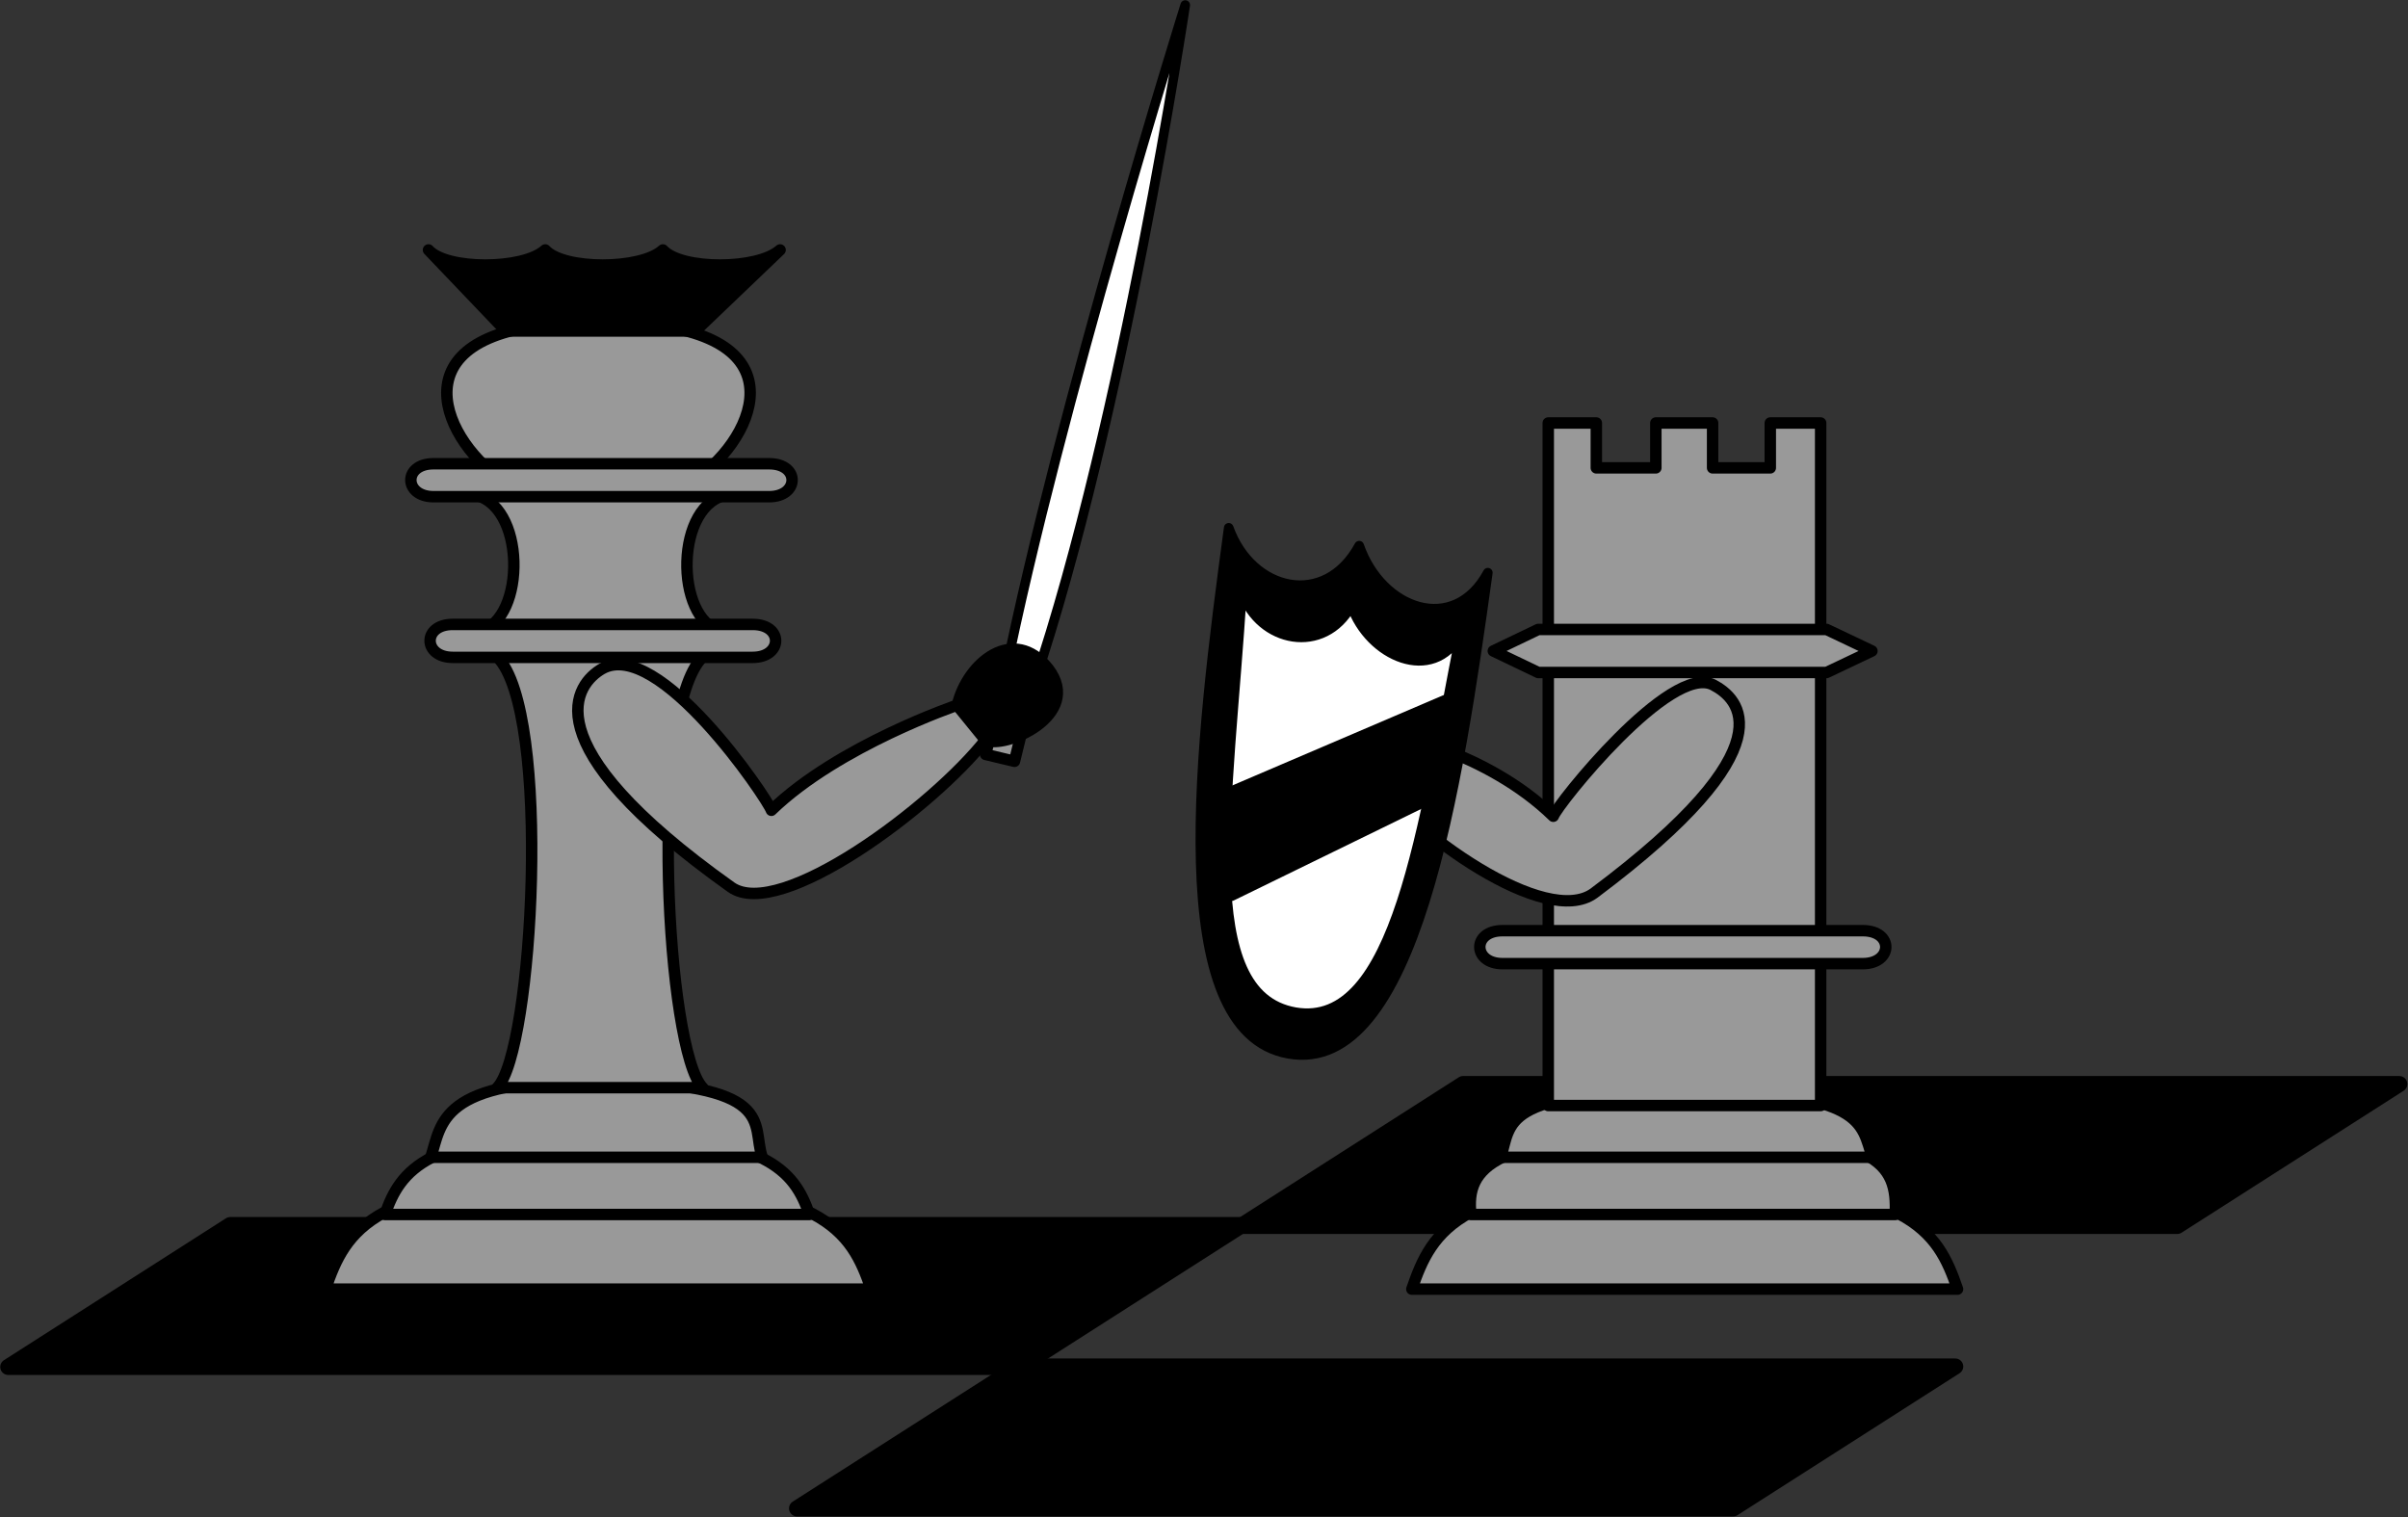 <svg xmlns="http://www.w3.org/2000/svg" xml:space="preserve" width="198.803" height="125.254" fill-rule="evenodd" stroke-linejoin="round" stroke-width="28.222" preserveAspectRatio="xMidYMid" version="1.2" viewBox="0 0 5260 3314"><rect x="0" y="0" width="5260" height="3314" fill="#333333" stroke="none"/><defs class="ClipPathGroup"><clipPath id="a" clipPathUnits="userSpaceOnUse"><path d="M0 0h21590v27940H0z"/></clipPath></defs><g class="SlideGroup"><g class="Slide" clip-path="url(#a)" transform="translate(-8748 -11510)"><g class="Page"><g class="Group"><g class="com.sun.star.drawing.PolyPolygonShape"><path fill="none" d="M8748 14168h2732v347H8748z" class="BoundingBox"/><path d="m10976 14496 485-310H9251l-485 310z"/><path fill="none" stroke="#000" stroke-width="35" d="m10976 14496 485-310H9251l-485 310z"/></g><g class="com.sun.star.drawing.PolyPolygonShape"><path fill="none" d="M11441 13860h2567v347h-2567z" class="BoundingBox"/><path d="m13504 14188 485-310h-2045l-485 310z"/><path fill="none" stroke="#000" stroke-width="35" d="m13504 14188 485-310h-2045l-485 310z"/></g><g class="com.sun.star.drawing.PolyPolygonShape"><path fill="none" d="M10471 14477h2567v347h-2567z" class="BoundingBox"/><path d="m12534 14805 485-310h-2045l-485 310z"/><path fill="none" stroke="#000" stroke-width="35" d="m12534 14805 485-310h-2045l-485 310z"/></g><g class="Group"><g class="Group"><g class="com.sun.star.drawing.ClosedBezierShape"><path fill="none" d="M10932 11510h417v1505h-417z" class="BoundingBox"/><path fill="#fff" d="M11007 13003c195-579 330-1482 330-1482s-275 878-394 1466z"/><path fill="none" stroke="#000" stroke-width="21" d="M11007 13003c195-579 330-1482 330-1482s-275 878-394 1466z"/></g><g class="Group"><g class="com.sun.star.drawing.PolyPolygonShape"><path fill="none" d="M10888 12973h132v214h-132z" class="BoundingBox"/><path fill="#999" d="m10964 13173 42-172-63-15-42 172z"/><path fill="none" stroke="#000" stroke-width="25" d="m10964 13173 42-172-63-15-42 172z"/></g></g></g><g class="com.sun.star.drawing.ClosedBezierShape"><path fill="none" d="M9711 12202h690v359h-690z" class="BoundingBox"/><path fill="#999" d="M10281 12547c132-102 216-340-226-332-441-8-357 230-226 332z"/><path fill="none" stroke="#000" stroke-width="25" d="M10281 12547c132-102 216-340-226-332-441-8-357 230-226 332z"/></g><g class="com.sun.star.drawing.ClosedBezierShape"><path fill="none" d="M9766 12577h588v326h-588z" class="BoundingBox"/><path fill="#999" d="M10323 12889c-102-26-102-282 17-299h-561c119 17 119 273 17 299z"/><path fill="none" stroke="#000" stroke-width="25" d="M10323 12889c-102-26-102-282 17-299h-561c119 17 119 273 17 299z"/></g><g class="com.sun.star.drawing.ClosedBezierShape"><path fill="none" d="M9446 14076h1219v264H9446z" class="BoundingBox"/><path fill="#999" d="M10651 14326c-44-128-101-233-596-237s-552 109-596 237z"/><path fill="none" stroke="#000" stroke-width="25" d="M10651 14326c-44-128-101-233-596-237s-552 109-596 237z"/></g><g class="com.sun.star.drawing.ClosedBezierShape"><path fill="none" d="M9576 13972h954v205h-954z" class="BoundingBox"/><path fill="#999" d="M10516 14163c-33-96-93-175-463-178-372-3-431 82-464 178z"/><path fill="none" stroke="#000" stroke-width="25" d="M10516 14163c-33-96-93-175-463-178-372-3-431 82-464 178z"/></g><g class="com.sun.star.drawing.ClosedBezierShape"><path fill="none" d="M9676 13858h751v194h-751z" class="BoundingBox"/><path fill="#999" d="M10413 14038c-25-73 39-162-360-167-347-4-340 94-364 167z"/><path fill="none" stroke="#000" stroke-width="25" d="M10413 14038c-25-73 39-162-360-167-347-4-340 94-364 167z"/></g><g class="com.sun.star.drawing.ClosedBezierShape"><path fill="none" d="M9821 12932h476v968h-476z" class="BoundingBox"/><path fill="#999" d="M10283 13886c-79-79-120-822 0-941h-449c120 119 79 862 0 941z"/><path fill="none" stroke="#000" stroke-width="25" d="M10283 13886c-79-79-120-822 0-941h-449c120 119 79 862 0 941z"/></g><g class="com.sun.star.drawing.ClosedBezierShape"><path fill="none" d="M9674 12861h782v99h-782z" class="BoundingBox"/><path fill="#999" d="M9737 12874c-67 0-65 72 0 72h655c66 0 68-72 0-72z"/><path fill="none" stroke="#000" stroke-width="25" d="M9737 12874c-67 0-65 72 0 72h655c66 0 68-72 0-72z"/></g><g class="com.sun.star.drawing.ClosedBezierShape"><path fill="none" d="M9632 12510h860v99h-860z" class="BoundingBox"/><path fill="#999" d="M9695 12523c-67 0-65 72 0 72h733c66 0 68-72 0-72z"/><path fill="none" stroke="#000" stroke-width="25" d="M9695 12523c-67 0-65 72 0 72h733c66 0 68-72 0-72z"/></g><g class="com.sun.star.drawing.ClosedBezierShape"><path fill="none" d="M9671 12043h795v204h-795z" class="BoundingBox"/><path d="M10452 12056c-49 44-216 44-256 0-48 44-217 44-257 0-48 44-216 44-255 0l169 177h414z"/><path fill="none" stroke="#000" stroke-width="25" d="M10452 12056c-49 44-216 44-256 0-48 44-217 44-257 0-48 44-216 44-255 0l169 177h414z"/></g><g class="com.sun.star.drawing.ClosedBezierShape"><path fill="none" d="M9997 12949h919v527h-919z" class="BoundingBox"/><path fill="#999" d="M10063 12971c-54 31-165 159 282 477 106 75 442-176 557-323l-62-75s-260 88-407 230c-9-26-247-379-370-309z"/><path fill="none" stroke="#000" stroke-width="25" d="M10063 12971c-54 31-165 159 282 477 106 75 442-176 557-323l-62-75s-260 88-407 230c-9-26-247-379-370-309z"/></g><g class="com.sun.star.drawing.ClosedBezierShape"><path fill="none" d="M10826 12915h246v229h-246z" class="BoundingBox"/><path d="m10900 13126-61-75c22-94 124-176 199-80 78 102-98 177-138 155z"/><path fill="none" stroke="#000" stroke-width="25" d="m10900 13126-61-75c22-94 124-176 199-80 78 102-98 177-138 155z"/></g></g><g class="Group"><g class="com.sun.star.drawing.ClosedBezierShape"><path fill="none" d="M11819 14076h1219v264h-1219z" class="BoundingBox"/><path fill="#999" d="M13024 14326c-44-128-101-233-596-237s-552 109-596 237z"/><path fill="none" stroke="#000" stroke-width="25" d="M13024 14326c-44-128-101-233-596-237s-552 109-596 237z"/></g><g class="com.sun.star.drawing.ClosedBezierShape"><path fill="none" d="M11947 13972h956v205h-956z" class="BoundingBox"/><path fill="#999" d="M12888 14163c5-112-33-182-463-178-417 4-476 75-464 178z"/><path fill="none" stroke="#000" stroke-width="25" d="M12888 14163c5-112-33-182-463-178-417 4-476 75-464 178z"/></g><g class="com.sun.star.drawing.ClosedBezierShape"><path fill="none" d="M12013 13880h839v172h-839z" class="BoundingBox"/><path fill="#999" d="M12838 14038c-25-73-13-145-413-145-403 0-375 72-399 145z"/><path fill="none" stroke="#000" stroke-width="25" d="M12838 14038c-25-73-13-145-413-145-403 0-375 72-399 145z"/></g><g class="com.sun.star.drawing.PolyPolygonShape"><path fill="none" d="M12117 12421h622v1518h-622z" class="BoundingBox"/><path fill="#999" d="M12235 12434v98h130v-98h124v98h126v-98h110v1491h-595v-1491z"/><path fill="none" stroke="#000" stroke-width="25" d="M12235 12434v98h130v-98h124v98h126v-98h110v1491h-595v-1491z"/></g><g class="com.sun.star.drawing.PolyPolygonShape"><path fill="none" d="M11997 12872h854v121h-854z" class="BoundingBox"/><path fill="#999" d="m12738 12979 99-47-99-47h-630l-98 47 98 47z"/><path fill="none" stroke="#000" stroke-width="25" d="m12738 12979 99-47-99-47h-630l-98 47 98 47z"/></g><g class="com.sun.star.drawing.ClosedBezierShape"><path fill="none" d="M11967 13530h914v99h-914z" class="BoundingBox"/><path fill="#999" d="M12030 13543c-67 0-65 72 0 72h787c66 0 68-72 0-72z"/><path fill="none" stroke="#000" stroke-width="25" d="M12030 13543c-67 0-65 72 0 72h787c66 0 68-72 0-72z"/></g><g class="com.sun.star.drawing.ClosedBezierShape"><path fill="none" d="M11709 12988h852v504h-852z" class="BoundingBox"/><path fill="#999" d="M12490 13006c56 29 172 132-260 455-105 77-394-128-508-275l61-75s212 40 358 182c9-26 256-335 349-287z"/><path fill="none" stroke="#000" stroke-width="25" d="M12490 13006c56 29 172 132-260 455-105 77-394-128-508-275l61-75s212 40 358 182c9-26 256-335 349-287z"/></g><g class="com.sun.star.drawing.ClosedBezierShape"><path fill="none" d="M11359 12652h651v1175h-651z" class="BoundingBox"/><path d="M11998 12761c-74 137-232 81-281-59-75 138-235 100-285-39-63 467-144 1101 131 1149 277 48 370-583 435-1051z"/><path fill="none" stroke="#000" stroke-width="21" d="M11998 12761c-74 137-232 81-281-59-75 138-235 100-285-39-63 467-144 1101 131 1149 277 48 370-583 435-1051z"/></g><g class="com.sun.star.drawing.ClosedBezierShape"><path fill="none" d="M11414 12793h536v942h-536z" class="BoundingBox"/><path fill="#fff" d="M11938 12896c-60 109-199 49-238-63-60 109-200 82-239-29-29 459-104 878 116 917 221 38 278-403 361-825z"/><path fill="none" stroke="#000" stroke-width="21" d="M11938 12896c-60 109-199 49-238-63-60 109-200 82-239-29-29 459-104 878 116 917 221 38 278-403 361-825z"/></g><g class="com.sun.star.drawing.ClosedBezierShape"><path fill="none" d="M11407 13027h519v453h-519z" class="BoundingBox"/><path d="m11430 13249 477-204s-29 183-39 205l-432 211s-20 1-6-212z"/><path fill="none" stroke="#000" stroke-width="35" d="m11430 13249 477-204s-29 183-39 205l-432 211s-20 1-6-212z"/></g></g></g></g></g></g></svg>
